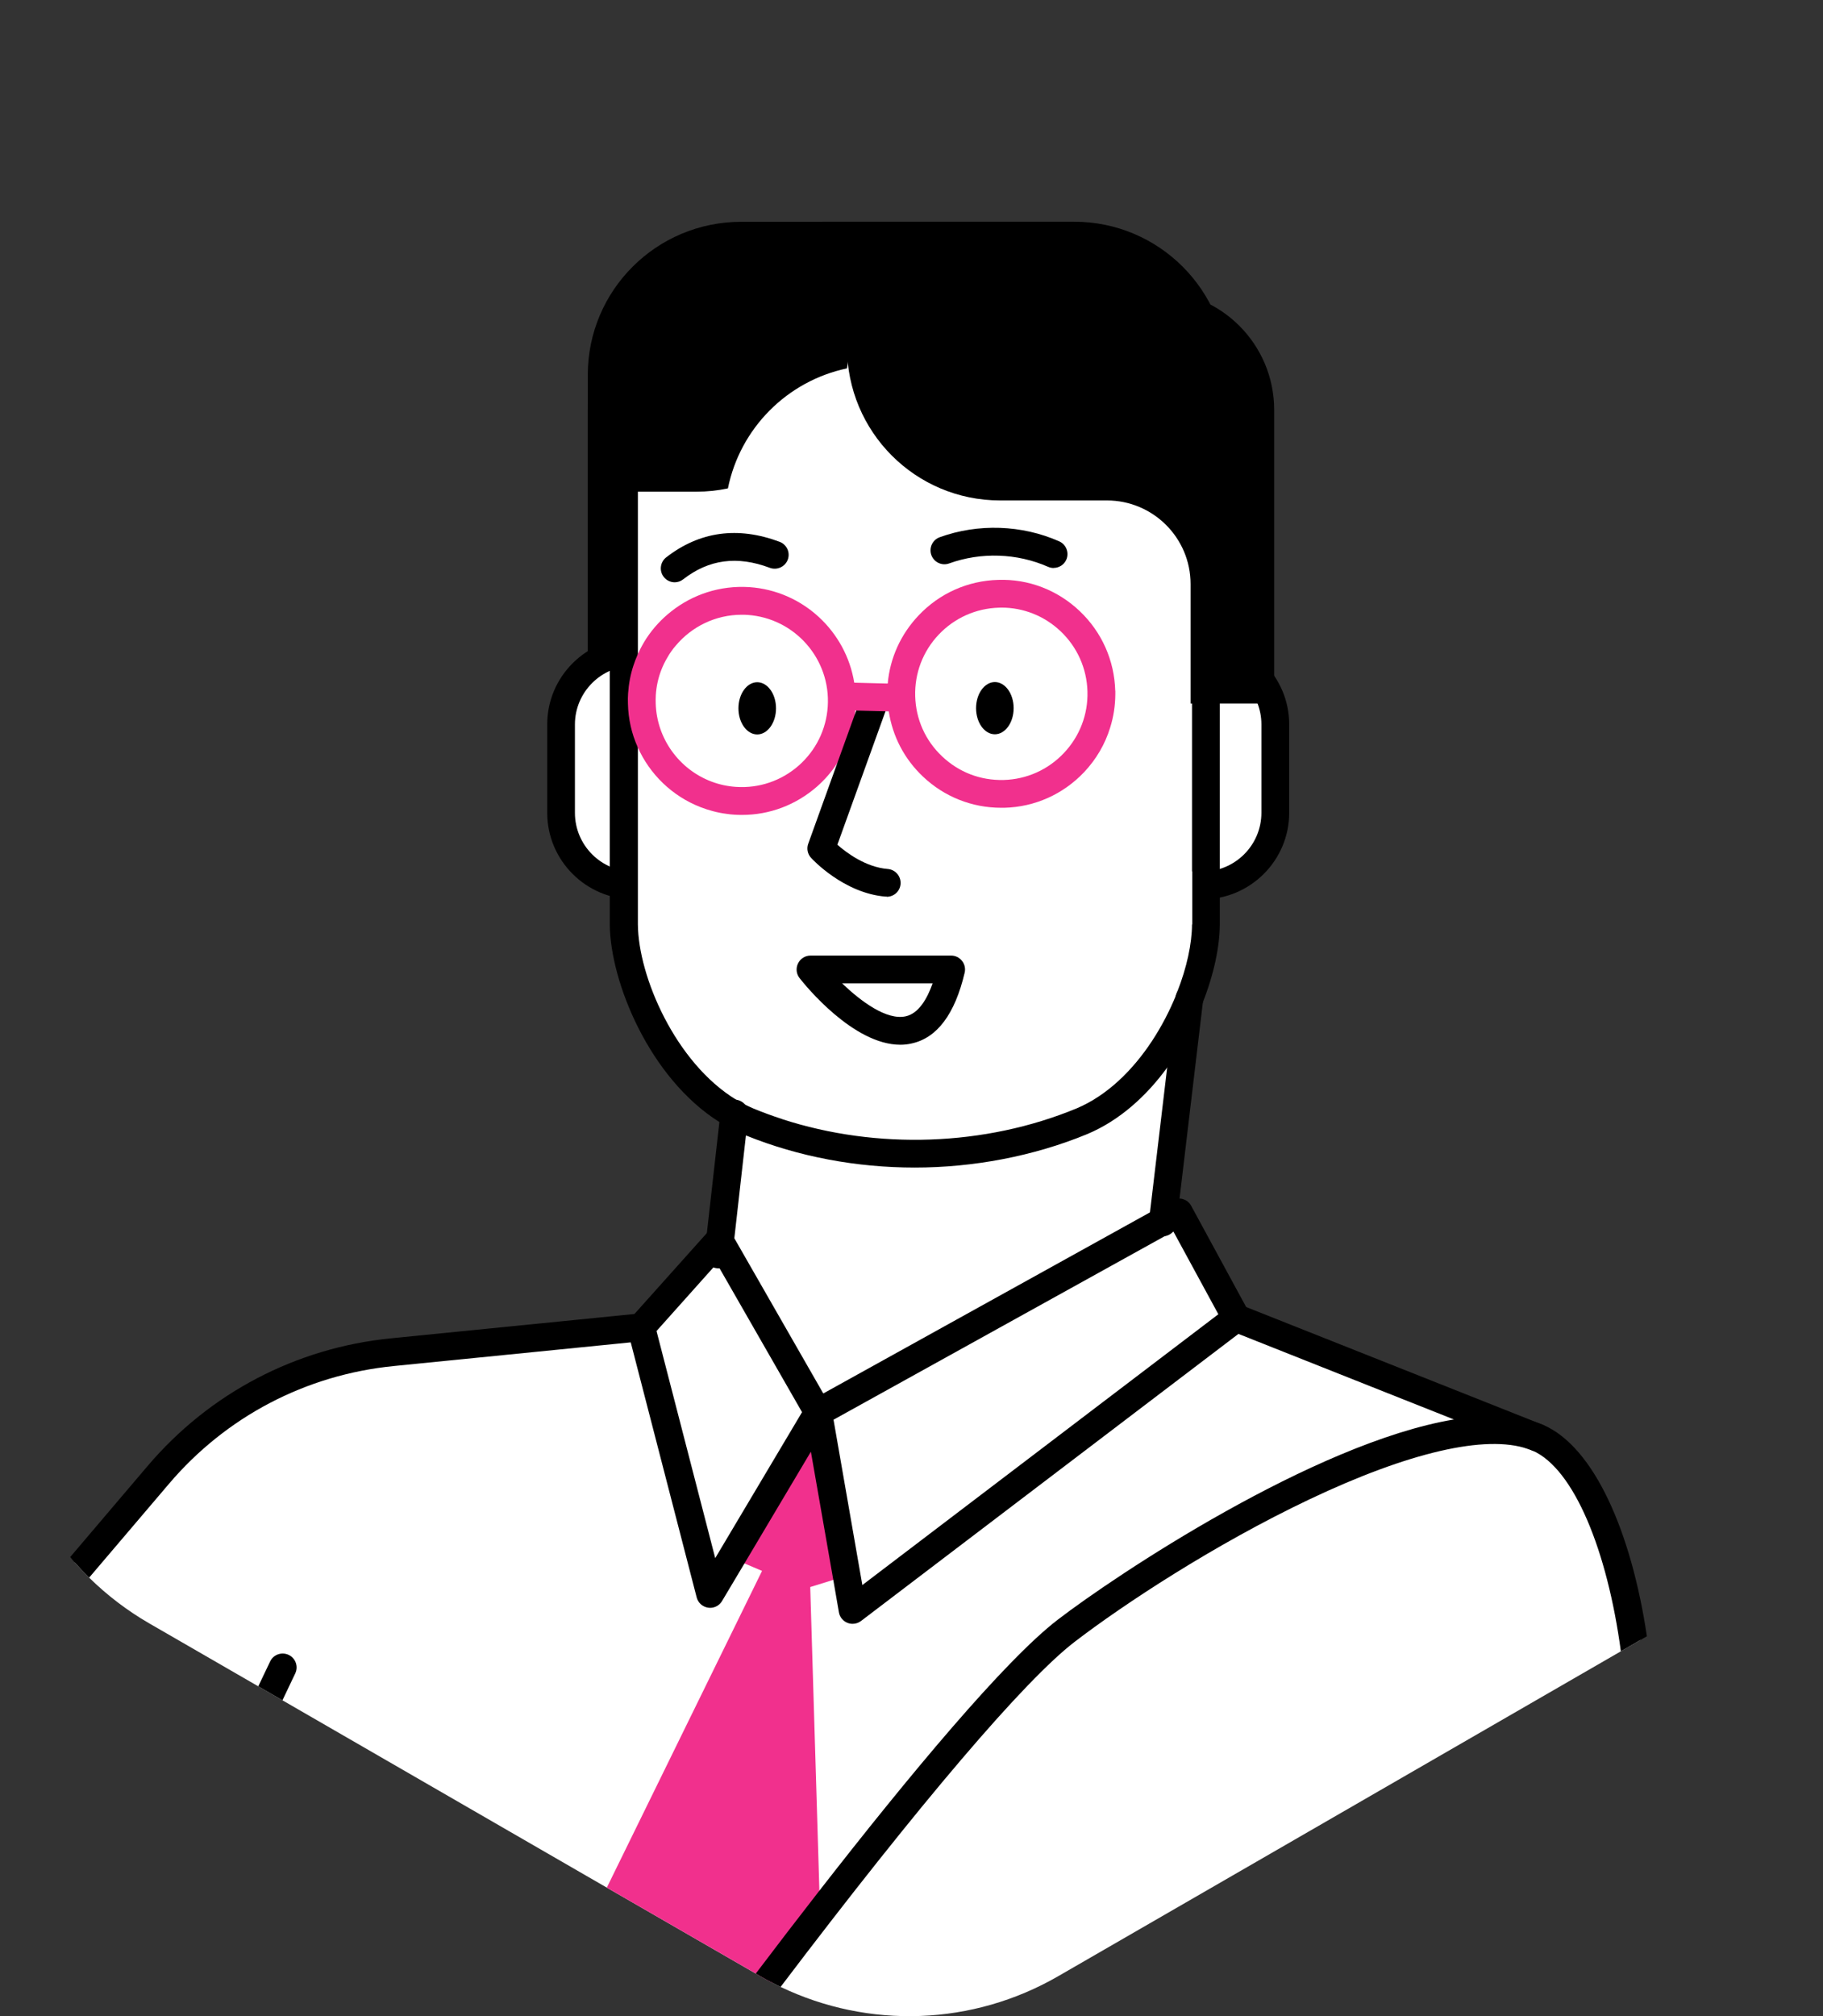 <svg width="227" height="251" viewBox="0 0 227 251" fill="none" xmlns="http://www.w3.org/2000/svg">
<rect x="0" y="0" width="227" height="251" fill="#333333" stroke="none"/>
<path d="M204.26 204.17L201.83 205.57L131.78 246.01C121.13 252.17 108.19 252.62 97.2 247.35C96.87 247.19 96.54 247.03 96.21 246.85C95.69 246.59 95.17 246.31 94.66 246.01L94.11 245.69L75.56 234.99L35.17 211.67L32.16 209.93L18.56 202.08C15.81 200.49 13.31 198.57 11.1 196.4C10.48 195.79 9.88 195.16 9.31 194.51L19.05 183.05C26.61 174.17 37.16 168.64 48.76 167.48L78.27 164.53L79.42 164.41L80.2 163.54L87.86 154.97L88.87 153.85L89 152.74L90.41 140.17L90.6 138.53C90.61 138.45 90.63 138.38 90.66 138.31C90.72 138.14 90.83 138 90.99 137.9C91.21 137.76 91.48 137.73 91.73 137.81C91.77 137.83 92.27 137.99 93.13 138.24C94.11 138.52 95.56 138.91 97.37 139.31V139.32C107.9 141.67 130.59 144.51 143.43 129.59C144.41 128.46 145.32 127.23 146.17 125.89C146.58 125.26 146.97 124.6 147.34 123.91C147.54 123.54 147.97 123.38 148.36 123.5C148.38 123.51 148.39 123.51 148.41 123.52C148.77 123.65 149 124.03 148.95 124.42L148.58 127.5L145.98 149.4L145.85 150.46L146.37 150.17C146.5 150.1 146.63 150.07 146.77 150.07C146.85 150.07 146.94 150.07 147.02 150.1C147.24 150.17 147.43 150.32 147.54 150.51L153.99 162.36L154.55 163.4L155.65 163.84L187.04 176.3L191.74 178.17H191.76C192.23 178.37 192.69 178.62 193.15 178.91C196.92 181.37 200.18 187.13 202.43 195.37C203.18 198.13 203.79 201.09 204.25 204.17H204.26Z" fill="white"/>
<path d="M103.76 196.68L100.89 197.57L102.03 235.37L102.13 238.67L96.21 246.85C95.69 246.59 95.17 246.31 94.66 246.01L94.11 245.69L75.56 234.99L94.89 195.56L92.7 194.63L92.21 194.42L100.64 178.82L101.18 177.82L101.54 179.77L104.61 196.42L103.76 196.68Z" fill="#F1308D"/>
<path d="M110.52 27.61C103.82 27.61 97.94 31.03 94.55 36.23H87.98C79.81 36.23 73.18 42.85 73.18 51.03V87.58H83.59V72.71C83.59 66.96 88.26 62.3 94 62.3H100.07H90.45H96.82C107.37 62.3 115.92 53.76 115.92 43.2V27.61H110.52Z" fill="black"/>
<path d="M88.77 101.18C88.77 106.19 84.71 110.23 79.68 110.23H78.93C73.94 110.23 69.87 106.19 69.87 101.18V90.18C69.87 85.2 73.94 81.14 78.93 81.14H79.68C83.4 81.14 86.58 83.36 88 86.53L88.77 101.18Z" fill="white"/>
<path d="M79.68 111.96H78.93C72.98 111.96 68.14 107.12 68.14 101.18V90.18C68.14 84.24 72.98 79.41 78.93 79.41H79.68C83.95 79.41 87.84 81.93 89.58 85.83C89.97 86.7 89.58 87.73 88.7 88.12C87.82 88.51 86.8 88.12 86.41 87.24C85.23 84.59 82.58 82.88 79.67 82.88H78.92C74.88 82.88 71.59 86.16 71.59 90.19V101.19C71.59 105.23 74.88 108.51 78.92 108.51H79.67C83.73 108.51 87.03 105.23 87.03 101.19C87.03 100.23 87.8 99.46 88.76 99.46C89.72 99.46 90.49 100.23 90.49 101.19C90.49 107.13 85.64 111.97 79.67 111.97L79.68 111.96Z" fill="black"/>
<path d="M102.4 42.11V27.6H133.75C144.3 27.6 152.85 36.14 152.85 46.67V61.2H121.48C110.94 61.2 102.4 52.65 102.4 42.11Z" fill="black"/>
<path d="M139.92 90.18C139.92 85.18 143.96 81.14 148.97 81.14H149.73C154.72 81.14 158.8 85.18 158.8 90.18V101.18C158.8 106.17 154.72 110.23 149.73 110.23H148.97C145.28 110.23 142.09 108.03 140.67 104.85L139.92 90.18Z" fill="white"/>
<path d="M149.73 111.96H148.97C144.7 111.96 140.82 109.45 139.09 105.56C138.7 104.69 139.09 103.66 139.97 103.27C140.84 102.88 141.87 103.27 142.25 104.15C143.43 106.79 146.06 108.5 148.97 108.5H149.73C153.78 108.5 157.07 105.22 157.07 101.18V90.18C157.07 86.15 153.78 82.87 149.73 82.87H148.97C144.93 82.87 141.651 86.15 141.651 90.18C141.651 91.14 140.881 91.91 139.921 91.91C138.961 91.91 138.19 91.14 138.19 90.18C138.19 84.24 143.03 79.41 148.97 79.41H149.73C155.69 79.41 160.531 84.24 160.531 90.18V101.18C160.531 107.12 155.68 111.96 149.73 111.96Z" fill="black"/>
<path d="M150.151 115.08C150.131 122.65 144.31 135.53 134.71 139.58C121.63 144.99 106.17 144.99 93.1 139.58C83.46 135.53 77.721 122.66 77.65 115.08V50.43C77.611 42.79 85.24 36.37 94.63 36.18H133.171C142.581 36.36 150.211 42.78 150.141 50.43V115.08H150.151Z" fill="white"/>
<path d="M149.74 82.87H148.98C148.79 82.87 148.61 82.87 148.43 82.9V108.48C148.61 108.49 148.79 108.5 148.98 108.5H149.74C149.88 108.5 150.02 108.5 150.16 108.48V82.89C150.02 82.87 149.88 82.87 149.74 82.87ZM92.79 137.53C92.79 137.53 92.87 137.63 92.9 137.69C92.93 137.73 92.96 137.77 92.98 137.82C93.05 137.95 93.11 138.09 93.13 138.24C94.11 138.52 95.56 138.91 97.37 139.31C96.16 138.92 94.96 138.48 93.78 137.99C93.44 137.85 93.12 137.69 92.79 137.53ZM78.21 86.32C78.18 86.74 78.17 87.17 78.19 87.58C78.23 89.5 78.65 91.33 79.4 93V82.87H78.87C78.51 83.96 78.29 85.12 78.21 86.32ZM141.5 36.22C139.85 35.51 138.07 34.99 136.19 34.7C135.21 34.56 134.21 34.47 133.19 34.45H94.61C91.52 34.51 88.6 35.19 86.03 36.35H86.02C80.01 39.08 75.9 44.39 75.93 50.43V115.1C75.99 122.21 80.85 134.2 89.59 139.69C89.86 139.86 90.13 140.02 90.41 140.17C91.07 140.55 91.75 140.89 92.45 141.18C92.59 141.24 92.73 141.3 92.88 141.35C99.48 144.02 106.69 145.35 113.91 145.35C121.13 145.35 128.66 143.96 135.39 141.18C139.41 139.49 142.75 136.45 145.34 132.9C146.6 131.19 147.68 129.36 148.59 127.51C149.04 126.59 149.44 125.67 149.79 124.75C151.17 121.23 151.88 117.81 151.89 115.09V50.45C151.95 44.3 147.71 38.89 141.5 36.22ZM148.43 115.08C148.42 117.47 147.78 120.45 146.59 123.48C146.59 123.48 146.59 123.487 146.59 123.5C146.56 123.62 146.51 123.73 146.46 123.84C145.67 125.79 144.66 127.75 143.45 129.59C141.06 133.22 137.88 136.37 134.07 137.98C122.63 142.71 109.19 143.15 97.39 139.32V139.31C96.18 138.92 94.981 138.48 93.8 137.99C93.46 137.85 93.14 137.69 92.81 137.53C92.43 137.34 92.07 137.13 91.71 136.91C91.7 136.91 91.69 136.91 91.68 136.91C84.11 132.31 79.48 121.56 79.43 115.09V50.42C79.39 43.69 86.25 38.08 94.68 37.91H133.18C141.67 38.07 148.52 43.68 148.46 50.43V115.08H148.43ZM78.87 82.87C78.51 83.96 78.29 85.12 78.21 86.32C78.18 86.74 78.17 87.17 78.19 87.58C78.23 89.5 78.65 91.33 79.4 93V82.87H78.87ZM93.78 137.99C93.44 137.85 93.12 137.69 92.79 137.53C92.79 137.53 92.88 137.63 92.91 137.69C92.94 137.73 92.97 137.78 92.99 137.82C93.06 137.95 93.12 138.09 93.14 138.24C94.12 138.52 95.57 138.91 97.38 139.31C96.17 138.92 94.97 138.48 93.79 137.99H93.78ZM149.74 82.87H148.98C148.79 82.87 148.61 82.87 148.43 82.9V108.48C148.61 108.49 148.79 108.5 148.98 108.5H149.74C149.88 108.5 150.02 108.5 150.16 108.48V82.89C150.02 82.87 149.88 82.87 149.74 82.87Z" fill="black"/>
<path d="M121.31 27.61C128.02 27.61 133.89 31.03 137.31 36.23H143.87C152.03 36.23 158.66 42.85 158.66 51.03V87.58H148.25V72.71C148.25 66.96 143.58 62.3 137.83 62.3H137.72H141.4H124.54C113.98 62.3 105.47 53.76 105.47 43.2V27.61H121.32H121.31Z" fill="black"/>
<path d="M105.46 45.86C105.68 44.65 105.81 43.4 105.81 42.12V27.61H92.31C81.73 27.61 73.19 36.15 73.19 46.68V61.21H86.721C88.061 61.21 89.391 61.07 90.641 60.8C92.15 53.33 98.001 47.43 105.47 45.86H105.46Z" fill="black"/>
<path d="M119.79 119.62C119.46 119.2 118.97 118.96 118.44 118.96H100.93C100.26 118.96 99.66 119.34 99.37 119.94C99.08 120.53 99.15 121.24 99.56 121.76C100.27 122.67 106.25 130.06 112.11 130.06C112.58 130.06 113.06 130.01 113.52 129.9C116.69 129.21 118.91 126.24 120.12 121.09C120.24 120.57 120.12 120.03 119.79 119.62ZM112.78 126.52C110.41 127.05 107.2 124.66 104.86 122.42H116.13C115.44 124.37 114.38 126.17 112.78 126.52Z" fill="black"/>
<path d="M131.2 70.71C130.97 70.71 130.73 70.66 130.5 70.56C126.64 68.86 122.16 68.71 118.19 70.14C117.29 70.47 116.3 70 115.97 69.1C115.65 68.2 116.11 67.21 117.01 66.88C121.8 65.15 127.23 65.33 131.89 67.39C132.76 67.78 133.16 68.8 132.78 69.67C132.49 70.32 131.86 70.7 131.19 70.7L131.2 70.71Z" fill="black"/>
<path d="M84.02 72.49C83.5 72.49 82.99 72.26 82.65 71.82C82.06 71.07 82.2 69.98 82.95 69.39C87.12 66.15 91.87 65.5 97.08 67.45C97.97 67.79 98.43 68.78 98.09 69.68C97.75 70.57 96.75 71.02 95.86 70.69C91.8 69.16 88.27 69.63 85.07 72.12C84.75 72.37 84.38 72.49 84.01 72.49H84.02Z" fill="black"/>
<path d="M121.54 88.16C121.54 89.96 122.59 91.41 123.88 91.41C125.17 91.41 126.22 89.95 126.22 88.16C126.22 86.37 125.17 84.91 123.88 84.91C122.59 84.91 121.54 86.37 121.54 88.16Z" fill="black"/>
<path d="M91.95 88.18C91.95 89.98 93 91.43 94.29 91.43C95.58 91.43 96.63 89.97 96.63 88.18C96.63 86.39 95.58 84.93 94.29 84.93C93 84.93 91.95 86.39 91.95 88.18Z" fill="black"/>
<path d="M106.37 84.99C105.34 78.61 100.01 73.54 93.3 73.09C89.65 72.86 86.25 74.01 83.6 76.1C82.4 77.04 81.36 78.16 80.51 79.44C80.16 79.98 79.84 80.55 79.56 81.14C79.5 81.25 79.45 81.37 79.4 81.49C79.2 81.94 79.02 82.4 78.87 82.87C78.51 83.96 78.29 85.12 78.21 86.32C78.18 86.74 78.17 87.17 78.19 87.58C78.23 89.5 78.65 91.33 79.4 93C80.9 96.39 83.7 99.1 87.2 100.47C87.71 100.67 88.23 100.84 88.76 100.98C89.33 101.13 89.91 101.25 90.5 101.32C90.81 101.37 91.12 101.4 91.44 101.42C91.75 101.44 92.07 101.45 92.39 101.45C95.83 101.45 99.11 100.21 101.72 97.93C102.7 97.07 103.54 96.1 104.24 95.03C105.44 93.19 106.2 91.11 106.45 88.89C106.47 88.74 106.49 88.6 106.49 88.45C106.51 88.37 106.51 88.28 106.52 88.19C106.54 87.88 106.55 87.57 106.55 87.26C106.55 86.49 106.49 85.73 106.36 84.99H106.37ZM103.07 87.96C102.88 90.82 101.59 93.43 99.44 95.32C97.28 97.21 94.52 98.15 91.66 97.96C90.58 97.89 89.54 97.66 88.57 97.29C84.59 95.78 81.78 91.97 81.65 87.58C81.63 87.24 81.65 86.9 81.66 86.55C81.73 85.43 81.97 84.36 82.36 83.37C82.57 82.83 82.83 82.3 83.13 81.81C83.27 81.55 83.43 81.31 83.6 81.07C83.77 80.83 83.95 80.59 84.15 80.37C86.13 78.01 89.09 76.53 92.36 76.53C92.59 76.53 92.83 76.53 93.07 76.55C98.97 76.94 103.46 82.05 103.07 87.96Z" fill="#F1308D"/>
<path d="M110.41 111.62C110.41 111.62 110.32 111.62 110.27 111.62C105.07 111.2 101.15 106.97 100.99 106.79C100.56 106.32 100.42 105.64 100.64 105.04L107.38 86.34C107.7 85.44 108.7 84.98 109.59 85.3C110.49 85.62 110.96 86.62 110.63 87.52L104.27 105.16C105.42 106.17 107.81 107.96 110.55 108.18C111.5 108.26 112.21 109.09 112.14 110.05C112.07 110.95 111.31 111.64 110.42 111.64L110.41 111.62Z" fill="black"/>
<path d="M138.87 85.99C138.76 82.2 137.19 78.68 134.44 76.07C131.69 73.46 128.07 72.06 124.3 72.19C120.51 72.29 116.99 73.86 114.38 76.62C112.16 78.96 110.82 81.92 110.54 85.09C110.52 85.41 110.5 85.73 110.5 86.05C110.5 86.29 110.5 86.52 110.5 86.76C110.51 87.07 110.53 87.38 110.56 87.69C110.58 87.98 110.62 88.27 110.67 88.56C111.14 91.66 112.61 94.49 114.93 96.68C117.58 99.19 121.03 100.56 124.67 100.56H125.07C128.86 100.46 132.38 98.88 134.99 96.13C136.51 94.52 137.61 92.63 138.24 90.57C138.66 89.23 138.87 87.85 138.88 86.43C138.88 86.29 138.88 86.14 138.88 85.99H138.87ZM132.47 93.75C130.5 95.83 127.84 97.02 124.98 97.1C122.06 97.17 119.39 96.13 117.31 94.16C115.22 92.19 114.04 89.53 113.96 86.67C113.88 83.8 114.92 81.08 116.89 79C118.86 76.92 121.53 75.73 124.39 75.65C124.49 75.64 124.59 75.64 124.69 75.64C127.45 75.64 130.05 76.68 132.06 78.58C134.14 80.55 135.33 83.22 135.41 86.08C135.49 88.95 134.44 91.67 132.47 93.75Z" fill="#F1308D"/>
<path d="M111.541 88.58C111.541 88.58 111.511 88.58 111.491 88.58L105.6 88.43C104.64 88.41 103.891 87.61 103.911 86.66C103.941 85.7 104.71 84.9 105.68 84.97L111.57 85.12C112.53 85.14 113.281 85.94 113.261 86.89C113.231 87.83 112.471 88.58 111.531 88.58H111.541Z" fill="#F1308D"/>
<path d="M144.79 153.9C144.72 153.9 144.65 153.9 144.58 153.89C143.63 153.78 142.95 152.92 143.07 151.97L146.38 124.12C146.49 123.17 147.34 122.5 148.3 122.61C149.25 122.72 149.93 123.58 149.81 124.53L146.5 152.38C146.4 153.26 145.65 153.91 144.78 153.91L144.79 153.9Z" fill="black"/>
<path d="M89.47 157.9C89.41 157.9 89.34 157.9 89.27 157.89C88.32 157.78 87.64 156.93 87.74 155.98L89.72 138.43C89.83 137.48 90.68 136.79 91.64 136.9C92.59 137.01 93.27 137.86 93.17 138.81L91.19 156.36C91.09 157.24 90.34 157.9 89.47 157.9Z" fill="black"/>
<path d="M155.66 163.84C155.63 163.64 155.57 163.45 155.47 163.26L155.17 162.71L148.32 150.1C148.09 149.69 147.72 149.39 147.28 149.27C147.15 149.23 147.02 149.21 146.89 149.21C146.58 149.18 146.27 149.25 145.99 149.4C145.98 149.4 145.97 149.4 145.96 149.4L143.19 150.93L102.52 173.47L101.03 174.3C100.39 174.65 100.04 175.38 100.17 176.11L100.64 178.81L100.97 180.71L103.76 196.67L104.46 200.71C104.56 201.31 104.97 201.81 105.53 202.03C105.74 202.11 105.95 202.15 106.16 202.15C106.54 202.15 106.91 202.03 107.21 201.8L154.22 166.05L155 165.46C155.5 165.07 155.75 164.44 155.66 163.83V163.84ZM107.38 197.33L103.79 176.74L145.05 153.88L146.08 153.31H146.09L146.1 153.29L151.71 163.61L107.37 197.33H107.38Z" fill="black"/>
<path d="M103.37 174.96L102.52 173.48L91.44 154.15L91.07 153.5C90.79 153.02 90.3 152.7 89.75 152.64C89.49 152.61 89.23 152.64 89 152.74C88.73 152.82 88.48 152.99 88.28 153.21L88.03 153.49L79 163.58L78.55 164.08C78.43 164.22 78.33 164.37 78.27 164.53C78.11 164.88 78.07 165.29 78.17 165.67L78.54 167.11L86.75 198.86C86.92 199.53 87.49 200.04 88.18 200.14C88.26 200.15 88.34 200.16 88.42 200.16C89.03 200.16 89.6 199.84 89.91 199.31L92.7 194.63L100.97 180.72L101.54 179.77L103.36 176.71C103.68 176.17 103.68 175.5 103.36 174.96H103.37ZM89.06 193.97L81.75 165.7L88.83 157.78L89.26 157.3L89.6 157.89L99.87 175.8L89.06 193.97Z" fill="black"/>
<path d="M80.01 166.96L78.54 167.11L49.02 170.06C38.08 171.15 28.14 176.36 21.03 184.73L11.1 196.4C10.48 195.79 9.88 195.16 9.31 194.51C9.11 194.29 8.92 194.07 8.74 193.84L18.39 182.49C26.09 173.43 36.85 167.79 48.67 166.61L79 163.58L79.67 163.51C79.85 163.49 80.03 163.5 80.2 163.54C80.93 163.69 81.49 164.29 81.56 165.06C81.66 166.01 80.96 166.86 80.01 166.96Z" fill="black"/>
<path d="M36.76 208.33L35.17 211.67L32.16 209.93L33.64 206.83C34.05 205.97 35.08 205.61 35.95 206.02C36.81 206.43 37.18 207.47 36.76 208.33Z" fill="black"/>
<path d="M205.07 203.7L204.26 204.17L201.83 205.57C200.15 193.06 196 182.85 190.84 180.59C190.82 180.59 190.81 180.59 190.79 180.58C190.79 180.58 190.77 180.56 190.76 180.56C190.6 180.49 190.44 180.43 190.27 180.37H190.23C185 178.57 175.41 180.79 163.06 186.65C151.24 192.26 139.92 199.71 133.83 204.38C127.61 209.14 114.61 224.38 97.2 247.35C96.87 247.19 96.54 247.03 96.21 246.85C95.69 246.59 95.17 246.31 94.66 246.01L94.11 245.69C96.62 242.37 99.3 238.88 102.03 235.37C113.06 221.2 125.07 206.73 131.72 201.63C138.83 196.17 163.62 179.62 181.04 176.71C183.17 176.35 185.19 176.2 187.05 176.3C188.62 176.38 190.09 176.64 191.41 177.1L192.07 177.36C192.07 177.36 192.09 177.36 192.1 177.36C198.5 180.07 203.14 190.75 205.07 203.69V203.7Z" fill="black"/>
<path d="M191.43 180.7C191.22 180.7 191.001 180.66 190.791 180.58L153.31 165.7C152.42 165.35 151.99 164.34 152.34 163.45C152.7 162.56 153.7 162.13 154.59 162.48L192.07 177.36C192.96 177.71 193.391 178.72 193.041 179.61C192.771 180.29 192.12 180.7 191.43 180.7Z" fill="black"/>
</svg>
